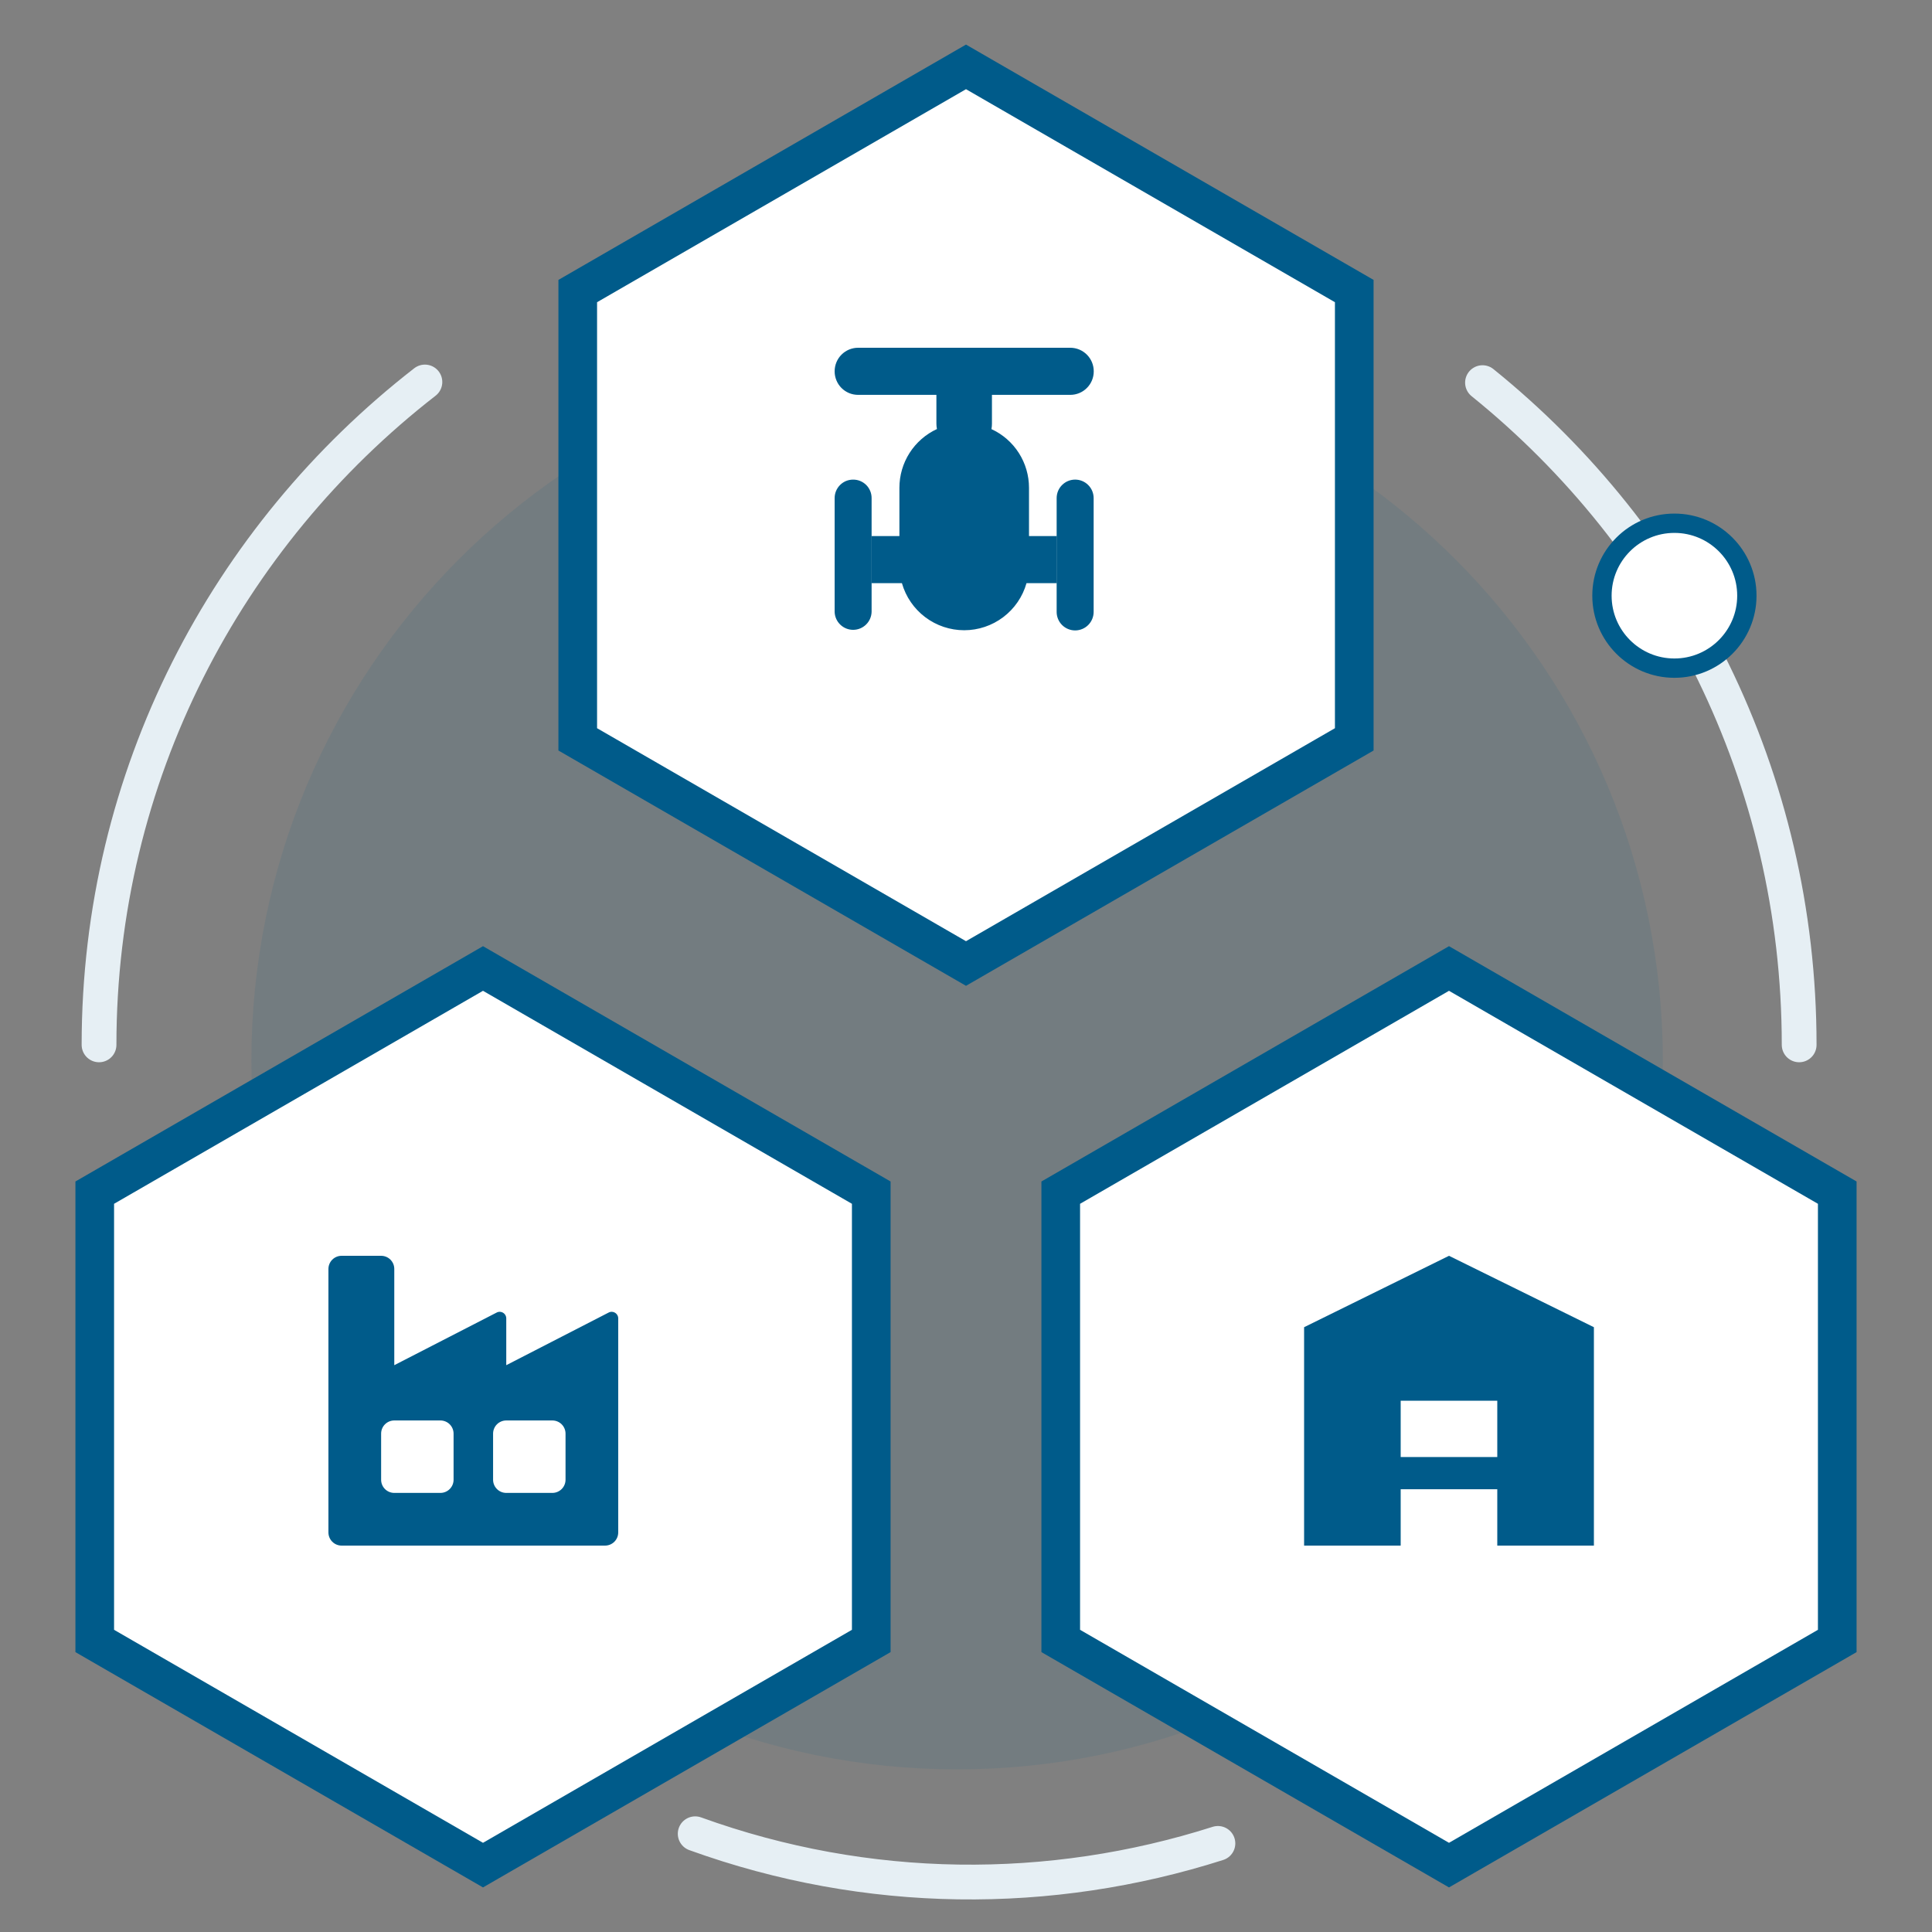 <svg width="100" height="100" viewBox="0 0 100 100" fill="none" xmlns="http://www.w3.org/2000/svg">
<rect x="0" y="0" width="100" height="100" fill="#808080" stroke="none"/>
<g clip-path="url(#clip0_93_612)">
<g clip-path="url(#clip1_93_612)">
<path d="M49.54 91.582C69.714 91.582 86.068 75.165 86.068 54.915C86.068 34.665 69.714 18.248 49.54 18.248C29.366 18.248 13.012 34.665 13.012 54.915C13.012 75.165 29.366 91.582 49.54 91.582Z" fill="#005B8A" fill-opacity="0.1"/>
<path d="M93.124 54.082C93.124 40.231 86.73 27.874 76.734 19.805" stroke="#E6EFF4" stroke-width="1.8" stroke-linecap="round"/>
<path d="M35.983 94.915C44.898 98.139 54.365 98.179 63.039 95.414" stroke="#E6EFF4" stroke-width="1.8" stroke-linecap="round"/>
<path d="M21.993 19.772C11.724 27.75 5.126 40.153 5.126 54.082" stroke="#E6EFF4" stroke-width="1.8" stroke-linecap="round"/>
<path fill-rule="evenodd" clip-rule="evenodd" d="M50 3.462L70.096 15.065V38.269L50 49.871L29.904 38.269V15.065L50 3.462Z" fill="white" stroke="#005B8A" stroke-width="2"/>
<path fill-rule="evenodd" clip-rule="evenodd" d="M75 50.129L95.096 61.731V84.936L75 96.538L54.904 84.936V61.731L75 50.129Z" fill="white" stroke="#005B8A" stroke-width="2"/>
<path fill-rule="evenodd" clip-rule="evenodd" d="M25 50.129L45.096 61.731V84.936L25 96.538L4.904 84.936V61.731L25 50.129Z" fill="white" stroke="#005B8A" stroke-width="2"/>
<path d="M86.667 34.583C88.738 34.583 90.417 32.904 90.417 30.833C90.417 28.762 88.738 27.083 86.667 27.083C84.596 27.083 82.917 28.762 82.917 30.833C82.917 32.904 84.596 34.583 86.667 34.583Z" fill="white" stroke="#005B8A"/>
<path fill-rule="evenodd" clip-rule="evenodd" d="M51.343 20.438H55.398C55.557 20.438 55.715 20.407 55.862 20.346C56.01 20.285 56.144 20.195 56.256 20.082C56.369 19.97 56.459 19.835 56.52 19.688C56.581 19.541 56.612 19.383 56.612 19.223C56.613 19.063 56.582 18.904 56.522 18.756C56.461 18.607 56.372 18.473 56.259 18.359C56.146 18.245 56.012 18.155 55.864 18.093C55.716 18.032 55.558 18 55.398 18H44.413C44.254 18 44.096 18.032 43.948 18.093C43.801 18.155 43.667 18.245 43.555 18.358C43.442 18.471 43.353 18.605 43.292 18.753C43.232 18.9 43.201 19.058 43.201 19.218C43.2 19.378 43.231 19.537 43.292 19.685C43.352 19.833 43.441 19.967 43.554 20.081C43.667 20.194 43.801 20.284 43.949 20.346C44.097 20.407 44.255 20.438 44.415 20.438H48.468V21.924C48.468 22.019 48.477 22.113 48.496 22.207C47.916 22.475 47.425 22.904 47.08 23.443C46.736 23.982 46.553 24.608 46.553 25.247V27.748H45.118V30.184H46.683C46.882 30.886 47.305 31.503 47.887 31.943C48.469 32.383 49.178 32.621 49.907 32.621C50.637 32.621 51.346 32.383 51.928 31.943C52.51 31.503 52.933 30.886 53.132 30.184H54.692V27.748H53.261V25.247C53.261 24.608 53.078 23.983 52.734 23.445C52.389 22.906 51.898 22.478 51.317 22.211C51.335 22.117 51.344 22.023 51.343 21.927V20.438ZM44.158 24.825C44.032 24.824 43.908 24.849 43.791 24.896C43.675 24.945 43.569 25.015 43.481 25.104C43.392 25.193 43.321 25.299 43.273 25.415C43.225 25.531 43.201 25.656 43.201 25.782V31.681C43.211 31.93 43.317 32.165 43.498 32.336C43.678 32.508 43.917 32.602 44.166 32.6C44.415 32.598 44.653 32.499 44.83 32.324C45.007 32.15 45.109 31.913 45.114 31.664V25.782C45.115 25.656 45.091 25.531 45.043 25.415C44.995 25.298 44.925 25.192 44.836 25.103C44.747 25.014 44.641 24.944 44.525 24.896C44.409 24.848 44.284 24.824 44.158 24.825ZM54.692 30.187H54.697V27.748H54.692V25.782C54.692 25.528 54.792 25.284 54.972 25.105C55.152 24.925 55.395 24.824 55.649 24.824C55.903 24.824 56.147 24.925 56.326 25.105C56.506 25.284 56.607 25.528 56.607 25.782V31.669C56.608 31.922 56.508 32.166 56.329 32.347C56.151 32.527 55.908 32.629 55.654 32.631C55.4 32.632 55.156 32.532 54.975 32.353C54.795 32.175 54.693 31.931 54.692 31.678V30.187Z" fill="#005B8A"/>
<path fill-rule="evenodd" clip-rule="evenodd" d="M67.5 68.696L75 65L82.5 68.696V80L77.499 80V77.083H72.499V80L67.5 80V68.696ZM72.499 75.417H77.499V72.5H72.499V75.417Z" fill="#005B8A"/>
<path d="M31.317 80H17.681C17.5 80 17.327 79.928 17.199 79.8C17.071 79.672 16.999 79.499 16.999 79.318V65.682C16.999 65.501 17.071 65.328 17.199 65.2C17.327 65.072 17.5 65 17.681 65H19.727C19.816 65 19.905 65.018 19.988 65.052C20.07 65.086 20.145 65.136 20.209 65.2C20.272 65.263 20.322 65.338 20.357 65.421C20.391 65.504 20.408 65.592 20.408 65.682V70.662L25.695 67.944C25.713 67.933 25.731 67.925 25.751 67.918C25.757 67.916 25.764 67.914 25.77 67.912C25.783 67.908 25.796 67.905 25.81 67.903C25.821 67.901 25.832 67.9 25.844 67.9C25.85 67.9 25.856 67.898 25.863 67.898C25.867 67.898 25.87 67.899 25.874 67.899C25.886 67.9 25.898 67.901 25.91 67.903C25.921 67.904 25.932 67.906 25.942 67.908C25.953 67.911 25.959 67.913 25.966 67.916C25.981 67.92 25.994 67.925 26.008 67.931C26.011 67.933 26.014 67.934 26.017 67.936C26.073 67.964 26.12 68.007 26.153 68.061C26.186 68.114 26.204 68.176 26.204 68.239V70.662L31.49 67.944C31.508 67.933 31.527 67.925 31.546 67.918C31.553 67.916 31.559 67.914 31.566 67.912C31.579 67.908 31.592 67.905 31.605 67.903C31.616 67.901 31.628 67.9 31.639 67.9C31.646 67.9 31.652 67.898 31.658 67.898C31.662 67.898 31.666 67.899 31.67 67.899C31.682 67.9 31.694 67.901 31.705 67.903C31.716 67.904 31.727 67.906 31.738 67.908C31.749 67.911 31.754 67.913 31.762 67.916C31.776 67.92 31.79 67.925 31.803 67.931C31.806 67.933 31.809 67.934 31.812 67.936C31.868 67.964 31.915 68.007 31.948 68.061C31.982 68.114 31.999 68.176 31.999 68.239V79.318C31.999 79.499 31.927 79.672 31.8 79.8C31.672 79.928 31.498 80 31.317 80ZM23.477 74.204C23.477 74.024 23.405 73.85 23.277 73.722C23.149 73.595 22.976 73.523 22.795 73.523H20.408C20.227 73.523 20.054 73.595 19.926 73.722C19.798 73.85 19.727 74.024 19.727 74.204V76.591C19.727 76.772 19.798 76.945 19.926 77.073C20.054 77.201 20.227 77.273 20.408 77.273H22.795C22.976 77.273 23.149 77.201 23.277 77.073C23.405 76.945 23.477 76.772 23.477 76.591V74.204ZM29.272 74.204C29.272 74.024 29.2 73.85 29.072 73.722C28.944 73.595 28.771 73.523 28.59 73.523H26.204C26.023 73.523 25.85 73.595 25.722 73.722C25.594 73.85 25.522 74.024 25.522 74.204V76.591C25.522 76.772 25.594 76.945 25.722 77.073C25.85 77.201 26.023 77.273 26.204 77.273H28.59C28.771 77.273 28.944 77.201 29.072 77.073C29.2 76.945 29.272 76.772 29.272 76.591V74.204Z" fill="#005B8A"/>
</g>
</g>
<defs>
<clipPath id="clip0_93_612">
<rect width="100" height="100" fill="white"/>
</clipPath>
<clipPath id="clip1_93_612">
<rect width="100" height="100" fill="white"/>
</clipPath>
</defs>
</svg>
